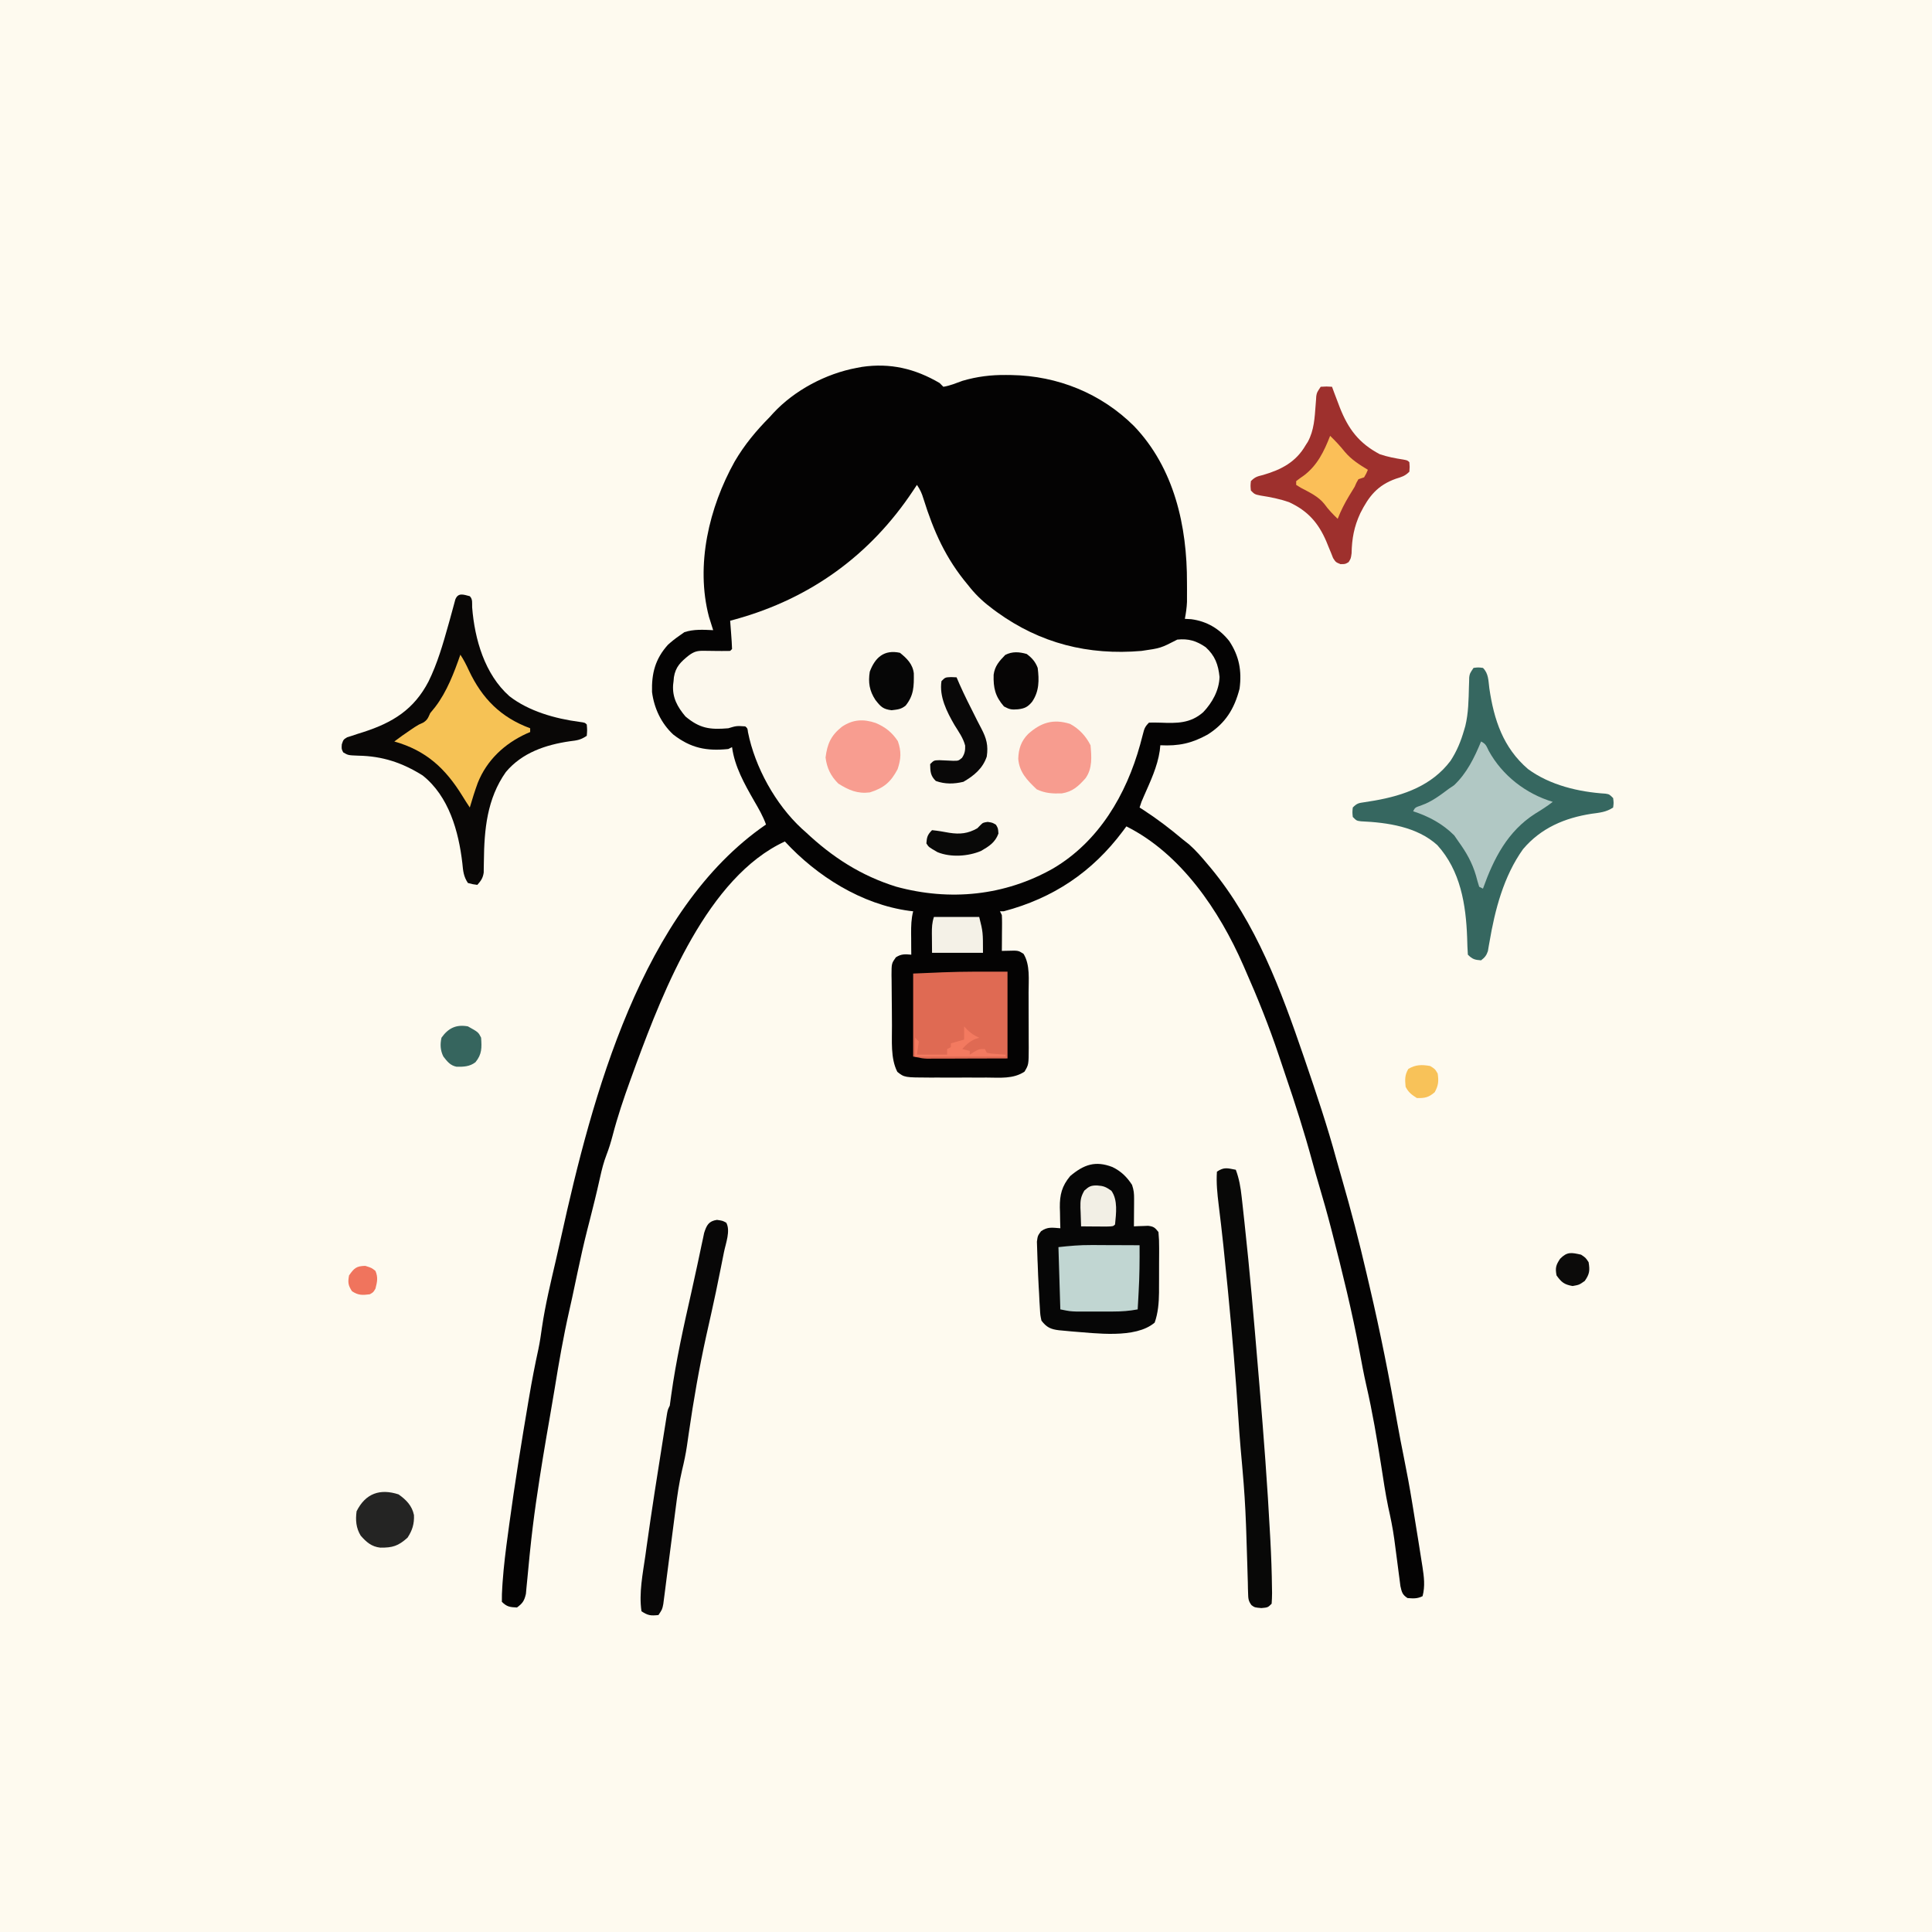 <svg version="1.1" xmlns="http://www.w3.org/2000/svg" width="1024" height="1024">
<rect width="100%" height="100%" fill="#333333" stroke="none"/>
<path d="M0 0 C337.92 0 675.84 0 1024 0 C1024 337.92 1024 675.84 1024 1024 C686.08 1024 348.16 1024 0 1024 C0 686.08 0 348.16 0 0 Z " fill="#FEFAEF" transform="translate(0,0)"/>
<path d="M0 0 C0.99 0.99 0.99 0.99 2 2 C5.51 1.46 8.86 0.02 12.2 -1.18 C19.91 -3.43 27.29 -4.34 35.31 -4.25 C36.69 -4.24 36.69 -4.24 38.1 -4.22 C62.6 -3.81 85.62 5.5 103.07 22.84 C124.41 45.18 131.22 75.9 131.12 105.81 C131.13 107 131.13 108.19 131.14 109.41 C131.13 111.14 131.13 111.14 131.13 112.89 C131.13 113.92 131.13 114.95 131.13 116.01 C131 119.08 130.57 121.99 130 125 C131.11 125.06 132.23 125.12 133.38 125.19 C141.63 126.27 148.4 130.28 153.53 136.78 C158.79 144.72 160.25 152.56 159 162 C156.24 172.74 151.49 180.36 142.12 186.31 C133.62 191.02 126.72 192.49 117 192 C116.9 192.97 116.79 193.94 116.69 194.94 C115.44 203.42 111.72 211.16 108.3 218.96 C106.97 221.96 106.97 221.96 106 225 C107.11 225.71 107.11 225.71 108.24 226.43 C115.57 231.21 122.31 236.36 129 242 C130.08 242.85 131.17 243.71 132.25 244.56 C135.86 247.77 138.91 251.29 142 255 C142.62 255.73 143.23 256.46 143.87 257.21 C167.78 286.17 180.98 321.89 193 357 C193.24 357.72 193.49 358.43 193.74 359.17 C199.68 376.53 205.53 393.89 210.34 411.61 C211.29 415.06 212.29 418.5 213.29 421.94 C218.03 438.37 222.34 454.89 226.2 471.54 C226.79 474.07 227.38 476.6 227.97 479.13 C233.59 503.1 238.37 527.14 242.62 551.39 C243.69 557.4 244.86 563.4 246.07 569.39 C247.7 577.42 249.18 585.47 250.5 593.56 C250.71 594.82 250.91 596.07 251.12 597.36 C251.76 601.24 252.38 605.12 253 609 C253.21 610.28 253.41 611.55 253.63 612.87 C254.22 616.56 254.8 620.25 255.38 623.94 C255.64 625.61 255.64 625.61 255.92 627.31 C256.75 632.79 257.4 637.58 256 643 C253.2 644.4 251.1 644.25 248 644 C245.26 642.21 244.98 640.9 244.25 637.67 C244.06 636.3 243.88 634.92 243.72 633.54 C243.62 632.8 243.52 632.06 243.42 631.3 C243.1 628.93 242.8 626.56 242.5 624.19 C242.1 621.1 241.69 618.01 241.28 614.92 C241.18 614.15 241.08 613.38 240.97 612.59 C240.19 606.92 239.05 601.37 237.79 595.78 C236.28 588.53 235.21 581.2 234.07 573.88 C231.82 559.56 229.43 545.35 226.17 531.22 C224.82 525.32 223.73 519.38 222.62 513.44 C218.62 492.11 213.42 471.01 208 450 C207.83 449.34 207.66 448.67 207.48 447.99 C205.49 440.28 203.33 432.63 201.06 425.01 C199.81 420.83 198.62 416.63 197.48 412.42 C193.28 396.97 188.43 381.8 183.25 366.66 C182.06 363.19 180.9 359.71 179.75 356.23 C174.58 340.81 168.58 325.87 162 311 C161.46 309.76 161.46 309.76 160.91 308.5 C148.28 279.69 127.99 249.49 99 235 C98.38 235.83 97.77 236.67 97.13 237.53 C80.9 259.21 60.27 273.05 34 280 C33.34 280 32.68 280 32 280 C32.33 280.66 32.66 281.32 33 282 C33.08 283.45 33.11 284.9 33.1 286.35 C33.09 287.2 33.09 288.05 33.09 288.93 C33.08 289.82 33.07 290.71 33.06 291.62 C33.06 292.52 33.05 293.42 33.05 294.34 C33.04 296.56 33.02 298.78 33 301 C33.62 300.98 34.24 300.96 34.88 300.95 C36.1 300.92 36.1 300.92 37.34 300.9 C38.15 300.88 38.96 300.87 39.79 300.85 C42 301 42 301 44.5 302.56 C48.09 308.4 47.16 316.38 47.17 323.01 C47.17 324.05 47.17 325.1 47.18 326.17 C47.18 328.37 47.19 330.56 47.19 332.76 C47.19 336.12 47.21 339.48 47.22 342.84 C47.23 344.98 47.23 347.12 47.23 349.26 C47.24 350.26 47.24 351.26 47.25 352.29 C47.22 361.3 47.22 361.3 45 365 C39.02 368.98 31.89 368.15 24.94 368.13 C23.88 368.13 22.82 368.13 21.72 368.14 C19.48 368.14 17.24 368.13 15 368.13 C11.58 368.13 8.16 368.13 4.74 368.14 C2.56 368.14 0.37 368.13 -1.81 368.13 C-3.33 368.14 -3.33 368.14 -4.89 368.14 C-18.61 368.09 -18.61 368.09 -22.38 365.12 C-26.1 357.96 -25.17 348.39 -25.24 340.44 C-25.25 339.49 -25.25 338.54 -25.26 337.56 C-25.28 335.57 -25.29 333.58 -25.3 331.59 C-25.31 329.56 -25.33 327.53 -25.36 325.5 C-25.4 322.54 -25.42 319.59 -25.43 316.63 C-25.44 315.72 -25.46 314.81 -25.48 313.88 C-25.46 307.65 -25.46 307.65 -23.18 304.41 C-20.33 302.56 -18.33 302.7 -15 303 C-15.01 301.76 -15.02 300.52 -15.04 299.24 C-15.04 297.6 -15.05 295.95 -15.06 294.31 C-15.07 293.5 -15.08 292.68 -15.09 291.84 C-15.1 287.76 -15.03 283.98 -14 280 C-15.02 279.89 -15.02 279.89 -16.06 279.77 C-41.28 276.35 -64.94 261.49 -82 243 C-122.87 261.81 -146.26 321.63 -160.78 360.88 C-161.53 362.92 -162.26 364.96 -163 367 C-163.28 367.77 -163.56 368.55 -163.86 369.35 C-167.4 379.11 -170.69 388.86 -173.31 398.91 C-174.22 402.36 -175.22 405.69 -176.52 409.02 C-178.04 412.95 -179.03 416.89 -179.94 421 C-180.28 422.49 -180.62 423.99 -180.96 425.48 C-181.13 426.23 -181.3 426.98 -181.48 427.76 C-182.3 431.29 -183.18 434.8 -184.06 438.31 C-184.53 440.15 -184.99 441.99 -185.45 443.84 C-185.86 445.45 -186.27 447.07 -186.69 448.68 C-188.6 456.19 -190.28 463.73 -191.88 471.31 C-194.92 485.7 -194.92 485.7 -196.32 491.88 C-199.4 505.48 -201.78 519.15 -204 532.92 C-204.79 537.77 -205.62 542.62 -206.47 547.46 C-209.04 562.1 -211.5 576.73 -213.62 591.44 C-213.78 592.5 -213.78 592.5 -213.94 593.59 C-215.15 602.06 -216.19 610.54 -217.06 619.06 C-217.19 620.31 -217.19 620.31 -217.32 621.58 C-217.73 625.59 -218.12 629.61 -218.48 633.63 C-218.62 635.07 -218.77 636.52 -218.91 637.96 C-219.02 639.23 -219.14 640.49 -219.26 641.8 C-220.1 645.43 -221 646.81 -224 649 C-227.7 648.85 -229.36 648.64 -232 646 C-232.04 643.29 -231.96 640.71 -231.77 638.01 C-231.71 637.2 -231.66 636.4 -231.61 635.57 C-231 626.96 -229.93 618.42 -228.75 609.88 C-228.53 608.21 -228.3 606.55 -228.08 604.89 C-225.11 582.98 -221.58 561.17 -217.88 539.38 C-217.75 538.65 -217.63 537.93 -217.5 537.18 C-216.08 528.76 -214.47 520.4 -212.64 512.06 C-211.84 508.24 -211.28 504.43 -210.75 500.56 C-208.97 488.5 -206.1 476.66 -203.34 464.8 C-202.39 460.7 -201.46 456.6 -200.56 452.49 C-184.19 378.4 -158.1 279.42 -92 234 C-93.61 229.54 -95.87 225.64 -98.25 221.56 C-103.36 212.63 -108.63 203.33 -110 193 C-110.66 193.33 -111.32 193.66 -112 194 C-123.48 195.16 -131.83 193.57 -141.16 186.32 C-147.52 180.46 -151.33 172.33 -152.41 163.77 C-152.68 153.91 -150.73 146.28 -144.03 138.8 C-142.1 137.03 -140.15 135.49 -138 134 C-137.09 133.36 -136.19 132.72 -135.25 132.06 C-130.22 130.42 -125.24 130.77 -120 131 C-120.2 130.36 -120.41 129.72 -120.62 129.06 C-120.89 128.19 -121.16 127.33 -121.44 126.44 C-121.7 125.59 -121.97 124.74 -122.25 123.87 C-129.45 96.43 -122.16 65.93 -108.65 41.68 C-103.45 32.77 -97.23 25.31 -90 18 C-89.41 17.35 -88.82 16.7 -88.21 16.02 C-76.92 3.81 -60.2 -4.98 -44 -8 C-43.03 -8.18 -42.07 -8.37 -41.07 -8.55 C-26.06 -10.73 -12.99 -7.6 0 0 Z " fill="#040303" transform="translate(498,203)"/>
<path d="M0 0 C1.76 2.64 2.55 4.36 3.45 7.32 C8.87 24.65 15.27 39.05 27 53 C27.46 53.57 27.91 54.13 28.38 54.72 C31.95 59.07 35.79 62.53 40.31 65.88 C41 66.39 41.7 66.9 42.41 67.43 C65.35 84 90.77 90.42 119 88 C129.19 86.54 129.19 86.54 138 82 C144 81.39 148.11 82.67 153 86 C157.96 90.46 159.73 95.28 160.38 101.81 C160.16 108.91 156.54 115.41 151.72 120.49 C144.9 126.47 137.78 126.37 129.12 126.03 C127.08 125.95 125.04 125.97 123 126 C120.78 128.22 120.5 129.25 119.74 132.23 C119.4 133.52 119.4 133.52 119.05 134.83 C118.81 135.75 118.56 136.67 118.31 137.62 C110.98 164.11 96.45 188.99 72.16 203.31 C46.5 217.84 17.41 220.71 -10.97 212.97 C-29.67 207.15 -44.8 197.37 -59 184 C-59.67 183.41 -60.33 182.82 -61.02 182.21 C-74.97 169.31 -85.85 149.65 -89.56 131.05 C-89.8 129.02 -89.8 129.02 -91 128 C-95.65 127.69 -95.65 127.69 -100 129 C-109.81 129.84 -115.15 129.06 -122.69 122.75 C-126.96 117.67 -129.69 112.77 -129.24 106 C-129.16 105.34 -129.08 104.68 -129 104 C-128.94 103.33 -128.88 102.66 -128.82 101.96 C-127.94 96.4 -125.18 93.82 -120.88 90.35 C-118 88.28 -116.39 87.88 -112.9 87.94 C-112.1 87.95 -111.3 87.95 -110.47 87.96 C-109.22 87.98 -109.22 87.98 -107.94 88 C-104.95 88.05 -101.99 88.05 -99 88 C-98.67 87.67 -98.34 87.34 -98 87 C-98.09 84.46 -98.24 81.96 -98.44 79.44 C-98.52 78.37 -98.52 78.37 -98.6 77.28 C-98.73 75.52 -98.86 73.76 -99 72 C-97.97 71.72 -96.94 71.44 -95.88 71.15 C-56.43 60.16 -24.71 37.23 -2 3 C-1.34 2.01 -0.68 1.02 0 0 Z " fill="#FCF8ED" transform="translate(486,257)"/>
<path d="M0 0 C2.5 -0.31 2.5 -0.31 5 0 C8.02 3.02 7.84 6.74 8.38 10.81 C10.83 27.53 15.69 42.29 28.88 53.62 C40.56 62.19 55.76 65.76 69.97 66.66 C72 67 72 67 74 69 C74.31 71.5 74.31 71.5 74 74 C70.3 76.47 66.87 76.72 62.56 77.31 C48.38 79.5 35.74 84.84 26.25 96.06 C15.96 110.44 11.33 128.27 8.43 145.44 C8.21 146.65 8.21 146.65 7.99 147.89 C7.81 148.98 7.81 148.98 7.63 150.08 C6.86 152.42 5.94 153.5 4 155 C0.66 154.76 -0.61 154.39 -3 152 C-3.21 149 -3.32 146.06 -3.38 143.06 C-4.02 125.39 -6.9 107.5 -19.19 93.94 C-29.91 84.18 -45.68 81.93 -59.67 81.31 C-62 81 -62 81 -64 79 C-64.25 76.5 -64.25 76.5 -64 74 C-61.7 71.7 -60.91 71.64 -57.77 71.18 C-56.91 71.04 -56.05 70.9 -55.17 70.76 C-54.25 70.61 -53.32 70.46 -52.38 70.31 C-36.82 67.58 -22 62.3 -12.19 49.25 C-8.83 44.11 -6.7 38.88 -5 33 C-4.79 32.27 -4.57 31.54 -4.35 30.79 C-2.69 23.93 -2.61 16.89 -2.43 9.87 C-2.4 9.03 -2.37 8.18 -2.34 7.32 C-2.33 6.56 -2.31 5.8 -2.29 5.02 C-2 3 -2 3 0 0 Z " fill="#366760" transform="translate(781,354)"/>
<path d="M0 0 C1.63 1.63 1.16 3.62 1.25 5.88 C2.57 22.84 7.93 41.42 21 53 C31.26 60.98 45.3 64.92 58.07 66.6 C61 67 61 67 62 68 C62.25 70.94 62.25 70.94 62 74 C58.7 76.2 56.95 76.41 53.06 76.88 C40.2 78.75 27.73 82.93 19.12 93.19 C9.11 107.37 7.64 123.66 7.47 140.47 C7.45 141.51 7.43 142.56 7.41 143.63 C7.4 144.57 7.39 145.51 7.38 146.47 C6.94 149.41 5.95 150.8 4 153 C1.62 152.69 1.62 152.69 -1 152 C-3.34 148.5 -3.54 145.63 -3.94 141.56 C-5.89 124.68 -11.06 106.06 -25 95 C-35.82 88.23 -46.28 84.75 -59.04 84.52 C-64.45 84.32 -64.45 84.32 -67.08 82.78 C-68 81 -68 81 -67.84 78.52 C-67 76 -67 76 -65.03 74.79 C-64.17 74.52 -63.32 74.25 -62.44 73.97 C-61.5 73.65 -60.55 73.34 -59.58 73.01 C-58.58 72.7 -57.59 72.38 -56.56 72.06 C-40.87 67.02 -29.61 60.08 -21.86 45.18 C-17.16 35.62 -14.24 25.45 -11.37 15.22 C-11.1 14.26 -10.83 13.3 -10.55 12.31 C-10.02 10.42 -9.51 8.53 -9 6.64 C-8.77 5.79 -8.54 4.94 -8.3 4.06 C-8.09 3.3 -7.89 2.54 -7.68 1.76 C-6.19 -2.07 -3.31 -0.85 0 0 Z " fill="#090706" transform="translate(249,316)"/>
<path d="M0 0 C4.54 2.2 7.64 5.22 10.38 9.44 C11.32 12.26 11.49 13.97 11.47 16.89 C11.47 17.73 11.47 18.58 11.46 19.46 C11.45 20.78 11.45 20.78 11.44 22.12 C11.43 23.02 11.43 23.91 11.42 24.83 C11.41 27.03 11.4 29.24 11.38 31.44 C12.06 31.4 12.75 31.37 13.46 31.33 C14.36 31.3 15.26 31.28 16.19 31.25 C17.53 31.2 17.53 31.2 18.89 31.14 C21.89 31.5 22.53 32.12 24.38 34.44 C24.66 37.35 24.77 40.04 24.74 42.95 C24.74 44.21 24.74 44.21 24.74 45.49 C24.74 47.27 24.73 49.05 24.71 50.83 C24.69 53.53 24.69 56.23 24.7 58.93 C24.69 60.66 24.68 62.4 24.68 64.13 C24.68 64.93 24.68 65.73 24.68 66.55 C24.61 71.94 24.19 77.32 22.38 82.44 C12.19 91.18 -9.17 88 -21.68 87.12 C-23.21 86.99 -24.73 86.84 -26.25 86.69 C-26.94 86.63 -27.63 86.56 -28.35 86.5 C-32.8 85.96 -34.87 84.95 -37.62 81.44 C-38.26 78.47 -38.26 78.47 -38.45 75.01 C-38.53 73.74 -38.61 72.47 -38.69 71.15 C-38.75 69.81 -38.81 68.47 -38.88 67.12 C-38.99 65.19 -38.99 65.19 -39.11 63.22 C-39.33 59.3 -39.49 55.37 -39.62 51.44 C-39.67 50.4 -39.67 50.4 -39.72 49.35 C-39.81 47.3 -39.87 45.26 -39.92 43.21 C-39.96 42 -40 40.8 -40.04 39.56 C-39.62 36.44 -39.62 36.44 -37.87 34.03 C-34.32 31.52 -31.88 32.15 -27.62 32.44 C-27.66 31.22 -27.69 30 -27.73 28.75 C-27.76 27.12 -27.79 25.5 -27.81 23.88 C-27.84 23.08 -27.86 22.28 -27.89 21.45 C-27.97 14.71 -26.81 10.05 -22.38 4.75 C-15.2 -1.28 -9.1 -3.53 0 0 Z " fill="#060606" transform="translate(589.625,618.562)"/>
<path d="M0 0 C3.12 -0.19 3.12 -0.19 6 0 C6.59 1.61 6.59 1.61 7.19 3.25 C7.79 4.83 8.39 6.42 9 8 C9.36 8.96 9.73 9.93 10.1 10.92 C14.63 22.43 20.28 29.92 31.31 35.75 C35.43 37.15 39.45 37.9 43.74 38.57 C46 39 46 39 47 40 C47.19 42.44 47.19 42.44 47 45 C44.65 47.35 42.97 47.76 39.81 48.75 C30.16 52.2 25.54 57.96 21 67 C17.7 74.09 16.53 80.44 16.37 88.25 C16 91 16 91 14.79 92.94 C13 94 13 94 10.47 94 C8 93 8 93 6.56 90.78 C6.19 89.84 5.82 88.9 5.44 87.94 C5.02 86.94 4.6 85.94 4.18 84.91 C3.59 83.47 3.59 83.47 3 82 C-1.23 72.16 -6.76 65.84 -16.59 61.25 C-21.62 59.41 -26.66 58.48 -31.95 57.64 C-35 57 -35 57 -37 55 C-37.25 52.5 -37.25 52.5 -37 50 C-34.73 47.73 -33.62 47.51 -30.56 46.75 C-20.87 43.93 -13.13 39.9 -8 31 C-7.61 30.39 -7.22 29.78 -6.82 29.16 C-3.49 23.04 -3.19 16.38 -2.68 9.56 C-2.62 8.76 -2.56 7.96 -2.49 7.13 C-2.44 6.41 -2.4 5.69 -2.35 4.94 C-2 3 -2 3 0 0 Z " fill="#9E302D" transform="translate(700,205)"/>
<path d="M0 0 C1.79 4.76 2.57 9.4 3.11 14.43 C3.21 15.26 3.3 16.1 3.4 16.96 C3.71 19.74 4.01 22.53 4.31 25.31 C4.42 26.28 4.52 27.25 4.63 28.24 C7.42 53.71 9.59 79.23 11.73 104.76 C12 107.96 12.27 111.15 12.54 114.34 C14.77 140.85 16.79 167.37 18.19 193.94 C18.23 194.72 18.27 195.51 18.32 196.32 C18.78 204.88 19.09 213.43 19.18 222 C19.19 222.78 19.2 223.55 19.22 224.34 C19.22 226.23 19.12 228.12 19 230 C17 232 17 232 13.56 232.31 C10 232 10 232 8.31 230.76 C6.67 228.55 6.59 227.3 6.52 224.56 C6.49 223.66 6.46 222.76 6.43 221.83 C6.41 220.85 6.39 219.86 6.38 218.85 C6.34 217.82 6.31 216.8 6.28 215.74 C6.21 213.53 6.15 211.31 6.09 209.1 C5.94 203.24 5.73 197.39 5.53 191.54 C5.49 190.37 5.45 189.2 5.4 188 C5.05 178.3 4.42 168.66 3.56 159 C3.5 158.27 3.43 157.53 3.37 156.78 C2.97 152.3 2.97 152.3 2.57 147.82 C2.09 142.33 1.7 136.84 1.35 131.35 C-0.05 109.5 -1.88 87.72 -4 65.94 C-4.13 64.64 -4.25 63.34 -4.38 62 C-5.79 47.48 -7.27 32.98 -9.09 18.51 C-9.8 12.63 -10.41 6.92 -10 1 C-6.15 -1.57 -4.41 -0.83 0 0 Z " fill="#080807" transform="translate(655,620)"/>
<path d="M0 0 C3 0.44 3 0.44 4.94 1.5 C7.28 5.78 4.66 12.42 3.73 17.05 C3.48 18.29 3.24 19.53 2.98 20.8 C2.72 22.12 2.45 23.43 2.19 24.75 C1.98 25.76 1.98 25.76 1.78 26.79 C0.26 34.38 -1.29 41.95 -3 49.5 C-3.67 52.48 -4.34 55.46 -5 58.44 C-5.22 59.41 -5.43 60.38 -5.66 61.38 C-9.43 78.47 -12.4 95.58 -14.91 112.9 C-15.03 113.7 -15.14 114.5 -15.26 115.33 C-15.48 116.8 -15.69 118.28 -15.9 119.76 C-16.53 124.07 -17.42 128.26 -18.45 132.5 C-20.06 139.32 -21.05 146.18 -21.92 153.13 C-22.2 155.32 -22.48 157.5 -22.77 159.69 C-23.48 165.1 -24.17 170.52 -24.87 175.93 C-25.46 180.54 -26.05 185.15 -26.66 189.76 C-26.94 191.91 -27.21 194.06 -27.48 196.22 C-27.65 197.52 -27.82 198.81 -27.99 200.15 C-28.14 201.3 -28.29 202.44 -28.44 203.62 C-29 206.44 -29 206.44 -31 209.44 C-35.05 209.87 -36.55 209.74 -40 207.44 C-41.43 197.81 -39.31 187.51 -37.94 177.94 C-37.72 176.35 -37.5 174.76 -37.28 173.17 C-34.54 153.64 -31.48 134.14 -28.36 114.66 C-28.03 112.62 -27.71 110.58 -27.38 108.54 C-27.21 107.46 -27.04 106.37 -26.86 105.25 C-26.71 104.35 -26.57 103.45 -26.42 102.52 C-26 100.44 -26 100.44 -25 98.44 C-24.72 96.61 -24.48 94.77 -24.25 92.94 C-21.7 74.56 -17.65 56.4 -13.55 38.31 C-12.46 33.51 -11.41 28.7 -10.39 23.88 C-10.13 22.64 -9.86 21.41 -9.59 20.13 C-9.08 17.76 -8.58 15.39 -8.09 13.02 C-7.86 11.95 -7.63 10.88 -7.39 9.79 C-7.2 8.85 -7 7.91 -6.8 6.94 C-5.49 2.84 -4.38 0.64 0 0 Z " fill="#080707" transform="translate(380,646.562)"/>
<path d="M0 0 C0 15.18 0 30.36 0 46 C-10.98 46.03 -10.98 46.03 -22.19 46.06 C-24.49 46.07 -26.8 46.08 -29.17 46.09 C-31 46.09 -32.83 46.1 -34.67 46.1 C-35.61 46.1 -36.56 46.11 -37.53 46.11 C-38.45 46.11 -39.36 46.11 -40.3 46.11 C-41.48 46.12 -41.48 46.12 -42.69 46.12 C-45 46 -45 46 -50 45 C-50 30.48 -50 15.96 -50 1 C-46.02 0.84 -42.04 0.67 -37.94 0.5 C-36.74 0.45 -35.54 0.4 -34.3 0.34 C-22.84 -0.11 -11.5 0 0 0 Z " fill="#DF6A53" transform="translate(534,515)"/>
<path d="M0 0 C1.82 2.74 3.18 5.47 4.56 8.45 C11.57 23.27 21.42 33.23 37 39 C37 39.66 37 40.32 37 41 C36.39 41.26 35.79 41.51 35.16 41.78 C23.44 47.13 14.06 55.82 9.22 67.95 C7.65 72.25 6.29 76.61 5 81 C3.67 79 2.37 76.98 1.12 74.93 C-7.86 60.35 -18.08 50.8 -35 46 C-32.22 43.89 -29.4 41.88 -26.5 39.94 C-25.75 39.43 -24.99 38.92 -24.22 38.4 C-22 37 -22 37 -19.84 36.07 C-17.51 34.71 -17.08 33.44 -16 31 C-15.12 29.88 -14.23 28.78 -13.31 27.69 C-7.15 19.64 -3.3 9.5 0 0 Z " fill="#F6C255" transform="translate(244,347)"/>
<path d="M0 0 C2.56 1.28 2.81 2.39 4.06 4.94 C11.24 18.02 23.71 27.71 38 32 C35.02 34.32 31.92 36.29 28.69 38.25 C14.02 47.63 6.71 62.03 1 78 C0.01 77.5 0.01 77.5 -1 77 C-1.63 75.06 -2.17 73.1 -2.69 71.12 C-4.72 64.2 -7.79 58.82 -12 53 C-12.74 51.93 -13.49 50.86 -14.25 49.75 C-20.36 43.64 -27.82 39.62 -36 37 C-35 35 -35 35 -31.56 33.81 C-26.04 31.86 -21.66 28.48 -17 25 C-15.67 24.1 -15.67 24.1 -14.31 23.19 C-7.52 16.77 -3.52 8.53 0 0 Z " fill="#B1C8C4" transform="translate(785,393)"/>
<path d="M0 0 C1.11 0 1.11 0 2.25 0 C4.58 0.01 6.91 0.02 9.25 0.04 C10.84 0.04 12.44 0.04 14.04 0.05 C17.92 0.06 21.8 0.08 25.68 0.1 C25.74 8.41 25.66 16.68 25.18 24.97 C25.14 25.86 25.09 26.75 25.04 27.67 C24.92 29.81 24.8 31.96 24.68 34.1 C20.31 34.94 16.17 35.23 11.71 35.23 C10.4 35.23 9.09 35.23 7.74 35.23 C7.06 35.23 6.38 35.23 5.69 35.23 C3.62 35.22 1.56 35.23 -0.51 35.23 C-2.47 35.23 -2.47 35.23 -4.48 35.23 C-5.67 35.23 -6.86 35.23 -8.09 35.23 C-11.32 35.1 -11.32 35.1 -16.32 34.1 C-16.65 23.21 -16.98 12.32 -17.32 1.1 C-11.41 0.44 -5.89 -0.04 0 0 Z " fill="#C1D6D2" transform="translate(578.316,659.902)"/>
<path d="M0 0 C5.11 2.15 8.64 4.96 11.75 9.62 C13.68 15.1 13.44 19.13 11.62 24.5 C7.97 31.42 4.3 34.47 -3.12 36.81 C-9.7 37.61 -14.3 35.59 -19.81 32.12 C-23.82 28.12 -25.86 23.93 -26.56 18.31 C-25.65 11.05 -23.71 6.66 -17.94 2.04 C-12.13 -1.89 -6.59 -2.22 0 0 Z " fill="#F89D90" transform="translate(464.125,383.188)"/>
<path d="M0 0 C4.75 2.53 8.43 6.52 10.83 11.32 C11.39 17.42 11.88 23.6 8.2 28.78 C4.42 33.01 1.41 35.9 -4.37 36.83 C-9.36 36.99 -13.11 36.81 -17.67 34.69 C-22.73 29.88 -26.9 25.68 -27.48 18.5 C-27.3 13.26 -26.01 9.19 -22.26 5.36 C-15.55 -0.63 -9.08 -2.86 0 0 Z " fill="#F79C8F" transform="translate(567.172,383.684)"/>
<path d="M0 0 C0.95 0.04 1.9 0.08 2.88 0.12 C3.37 1.28 3.87 2.44 4.38 3.62 C7.01 9.57 9.95 15.36 12.88 21.16 C13.2 21.81 13.53 22.46 13.86 23.13 C14.56 24.51 15.27 25.88 16 27.24 C18.73 32.45 19.75 36.22 18.88 42.12 C16.77 48.43 12.12 52.25 6.5 55.5 C1.45 56.7 -3.21 56.8 -8.12 55.06 C-10.99 52.29 -11.05 50.03 -11.12 46.12 C-9.12 44.12 -9.12 44.12 -6.19 44.04 C-3.86 44.14 -1.52 44.24 0.81 44.35 C3.84 44.39 3.84 44.39 5.75 42.8 C7.18 40.68 7.53 38.88 7.43 36.32 C6.41 32.27 3.94 28.92 1.77 25.39 C-2.25 18.45 -6.4 10.32 -5.12 2.12 C-3.12 0.12 -3.12 0.12 0 0 Z " fill="#090808" transform="translate(504.125,358.875)"/>
<path d="M0 0 C2.78 2.7 5.33 5.4 7.75 8.44 C11.2 12.56 15.44 15.23 20 18 C19.19 19.94 19.19 19.94 18 22 C17.01 22.33 16.02 22.66 15 23 C13.93 24.81 13.93 24.81 13 27 C12.03 28.61 11.05 30.21 10.06 31.81 C7.66 35.78 5.69 39.68 4 44 C1.37 41.45 -0.92 39.11 -3.06 36.12 C-6.32 32.04 -11.02 29.94 -15.55 27.52 C-16.36 27.02 -17.17 26.52 -18 26 C-18 25.34 -18 24.68 -18 24 C-16.66 22.95 -15.28 21.96 -13.88 21 C-6.74 15.61 -3.2 8.18 0 0 Z " fill="#FBBF58" transform="translate(705,231)"/>
<path d="M0 0 C4.03 2.84 7.15 5.99 8.16 10.96 C8.36 15.65 7.3 19.06 4.75 22.94 C-0.18 27.38 -3.2 28.29 -9.71 28.22 C-14.35 27.7 -17.07 25.28 -20.06 21.88 C-22.56 17.8 -22.88 13.59 -22.25 8.94 C-17.48 -0.61 -9.76 -3.19 0 0 Z " fill="#242423" transform="translate(211.25,792.062)"/>
<path d="M0 0 C2.79 2.11 4.6 4.12 5.81 7.38 C6.62 13.87 6.65 19.83 2.81 25.38 C0.54 28.09 -1.06 28.88 -4.56 29.31 C-7.94 29.58 -8.99 29.48 -12.06 27.81 C-16.73 22.45 -17.74 17.99 -17.54 11 C-16.91 6.33 -14.54 3.77 -11.38 0.5 C-7.64 -1.42 -3.98 -1.14 0 0 Z " fill="#060505" transform="translate(544.188,346.625)"/>
<path d="M0 0 C3.72 2.99 6.77 6.02 7.34 10.89 C7.42 17.8 7.39 22.51 3 28 C0.49 29.99 -1.21 30.03 -4.44 30.44 C-9.01 29.88 -10.19 28.58 -13 25 C-16.21 20.13 -16.9 15.69 -16 10 C-13.15 2.41 -8.35 -1.81 0 0 Z " fill="#060606" transform="translate(477,346)"/>
<path d="M0 0 C7.92 0 15.84 0 24 0 C26 8 26 8 26 19 C17.09 19 8.18 19 -1 19 C-1.02 16.42 -1.04 13.84 -1.06 11.19 C-1.07 10.38 -1.08 9.57 -1.09 8.74 C-1.1 5.56 -1.01 3.04 0 0 Z " fill="#F4F1E7" transform="translate(495,486)"/>
<path d="M0 0 C2.5 0.38 2.5 0.38 4.38 1.5 C5.5 3.38 5.5 3.38 5.69 6.19 C3.93 10.92 0.77 12.89 -3.5 15.38 C-10.37 18.28 -19.53 18.9 -26.56 16.06 C-31.28 13.35 -31.28 13.35 -32.5 11.38 C-32.26 8.03 -31.89 6.77 -29.5 4.38 C-26.4 4.69 -23.38 5.21 -20.32 5.78 C-14.74 6.64 -10.47 6.21 -5.5 3.38 C-4.98 2.85 -4.46 2.33 -3.93 1.79 C-2.5 0.38 -2.5 0.38 0 0 Z " fill="#090908" transform="translate(523.5,435.625)"/>
<path d="M0 0 C5.54 3.08 5.54 3.08 7 6 C7.35 11.29 7.51 14.73 4 19 C1.01 21.32 -2.3 21.47 -6.03 21.39 C-9.39 20.72 -10.96 18.6 -13 16 C-14.64 12.72 -14.79 9.52 -14 6 C-10.41 0.92 -6.21 -1.13 0 0 Z " fill="#36655E" transform="translate(248,544)"/>
<path d="M0 0 C3.52 0.25 4.6 0.71 7.62 2.81 C11.15 7.81 10.1 14.9 9.56 20.69 C8.56 21.69 8.56 21.69 4.75 21.79 C3.16 21.78 1.58 21.77 0 21.75 C-0.81 21.75 -1.61 21.74 -2.44 21.74 C-4.44 21.72 -6.44 21.71 -8.44 21.69 C-8.55 19.12 -8.62 16.56 -8.69 14 C-8.72 13.28 -8.75 12.56 -8.79 11.81 C-8.86 8.01 -8.67 6.08 -6.7 2.71 C-4.23 0.5 -3.27 -0.02 0 0 Z " fill="#F2EFE5" transform="translate(581.438,628.312)"/>
<path d="M0 0 C2.56 1.56 2.56 1.56 4 4 C4.59 8.08 4.41 10.24 2.44 13.88 C-0.78 16.68 -2.75 17.07 -7 17 C-9.8 15.23 -11.52 13.97 -13 11 C-13.35 7.24 -13.51 4.86 -11.56 1.56 C-7.76 -0.76 -4.34 -0.77 0 0 Z " fill="#F8C259" transform="translate(758,565)"/>
<path d="M0 0 C2.44 1.62 2.44 1.62 4 4 C4.72 8.41 4.52 10.26 1.94 13.94 C-1 16 -1 16 -4.5 16.62 C-8.93 15.83 -10.39 14.64 -13 11 C-13.74 7.03 -13.37 5.56 -11.12 2.19 C-7.38 -1.66 -5.14 -1.15 0 0 Z " fill="#0C0B0A" transform="translate(838,665)"/>
<path d="M0 0 C3.38 1.06 3.38 1.06 5.38 2.69 C6.83 6.15 6.29 8.48 5.38 12.06 C4.25 14 4.25 14 2.38 15.06 C-1.56 15.56 -3.73 15.66 -7.06 13.44 C-9.12 10.31 -9.3 8.75 -8.62 5.06 C-5.93 1.22 -4.76 0.08 0 0 Z " fill="#F0745D" transform="translate(193.625,670.938)"/>
<path d="M0 0 C0.58 0.62 1.15 1.24 1.75 1.88 C3.8 3.81 5.43 4.9 8 6 C7.26 6.25 6.51 6.5 5.75 6.75 C2.8 8.09 1.15 9.61 -1 12 C0.32 12.33 1.64 12.66 3 13 C3 13.66 3 14.32 3 15 C3.76 14.5 4.53 14.01 5.31 13.5 C8 12 8 12 11 12 C11.5 12.99 11.5 12.99 12 14 C14.36 14.47 14.36 14.47 17.06 14.62 C18.44 14.74 18.44 14.74 19.85 14.85 C20.56 14.9 21.27 14.95 22 15 C22 15.33 22 15.66 22 16 C6.16 16 -9.68 16 -26 16 C-26 12.7 -26 9.4 -26 6 C-25.34 6.66 -24.68 7.32 -24 8 C-24.33 10.31 -24.66 12.62 -25 15 C-19.72 15 -14.44 15 -9 15 C-9 14.01 -9 13.02 -9 12 C-8.34 11.67 -7.68 11.34 -7 11 C-7 10.34 -7 9.68 -7 9 C-4.69 8.34 -2.38 7.68 0 7 C0 4.69 0 2.38 0 0 Z " fill="#F37A60" transform="translate(511,544)"/>
</svg>
